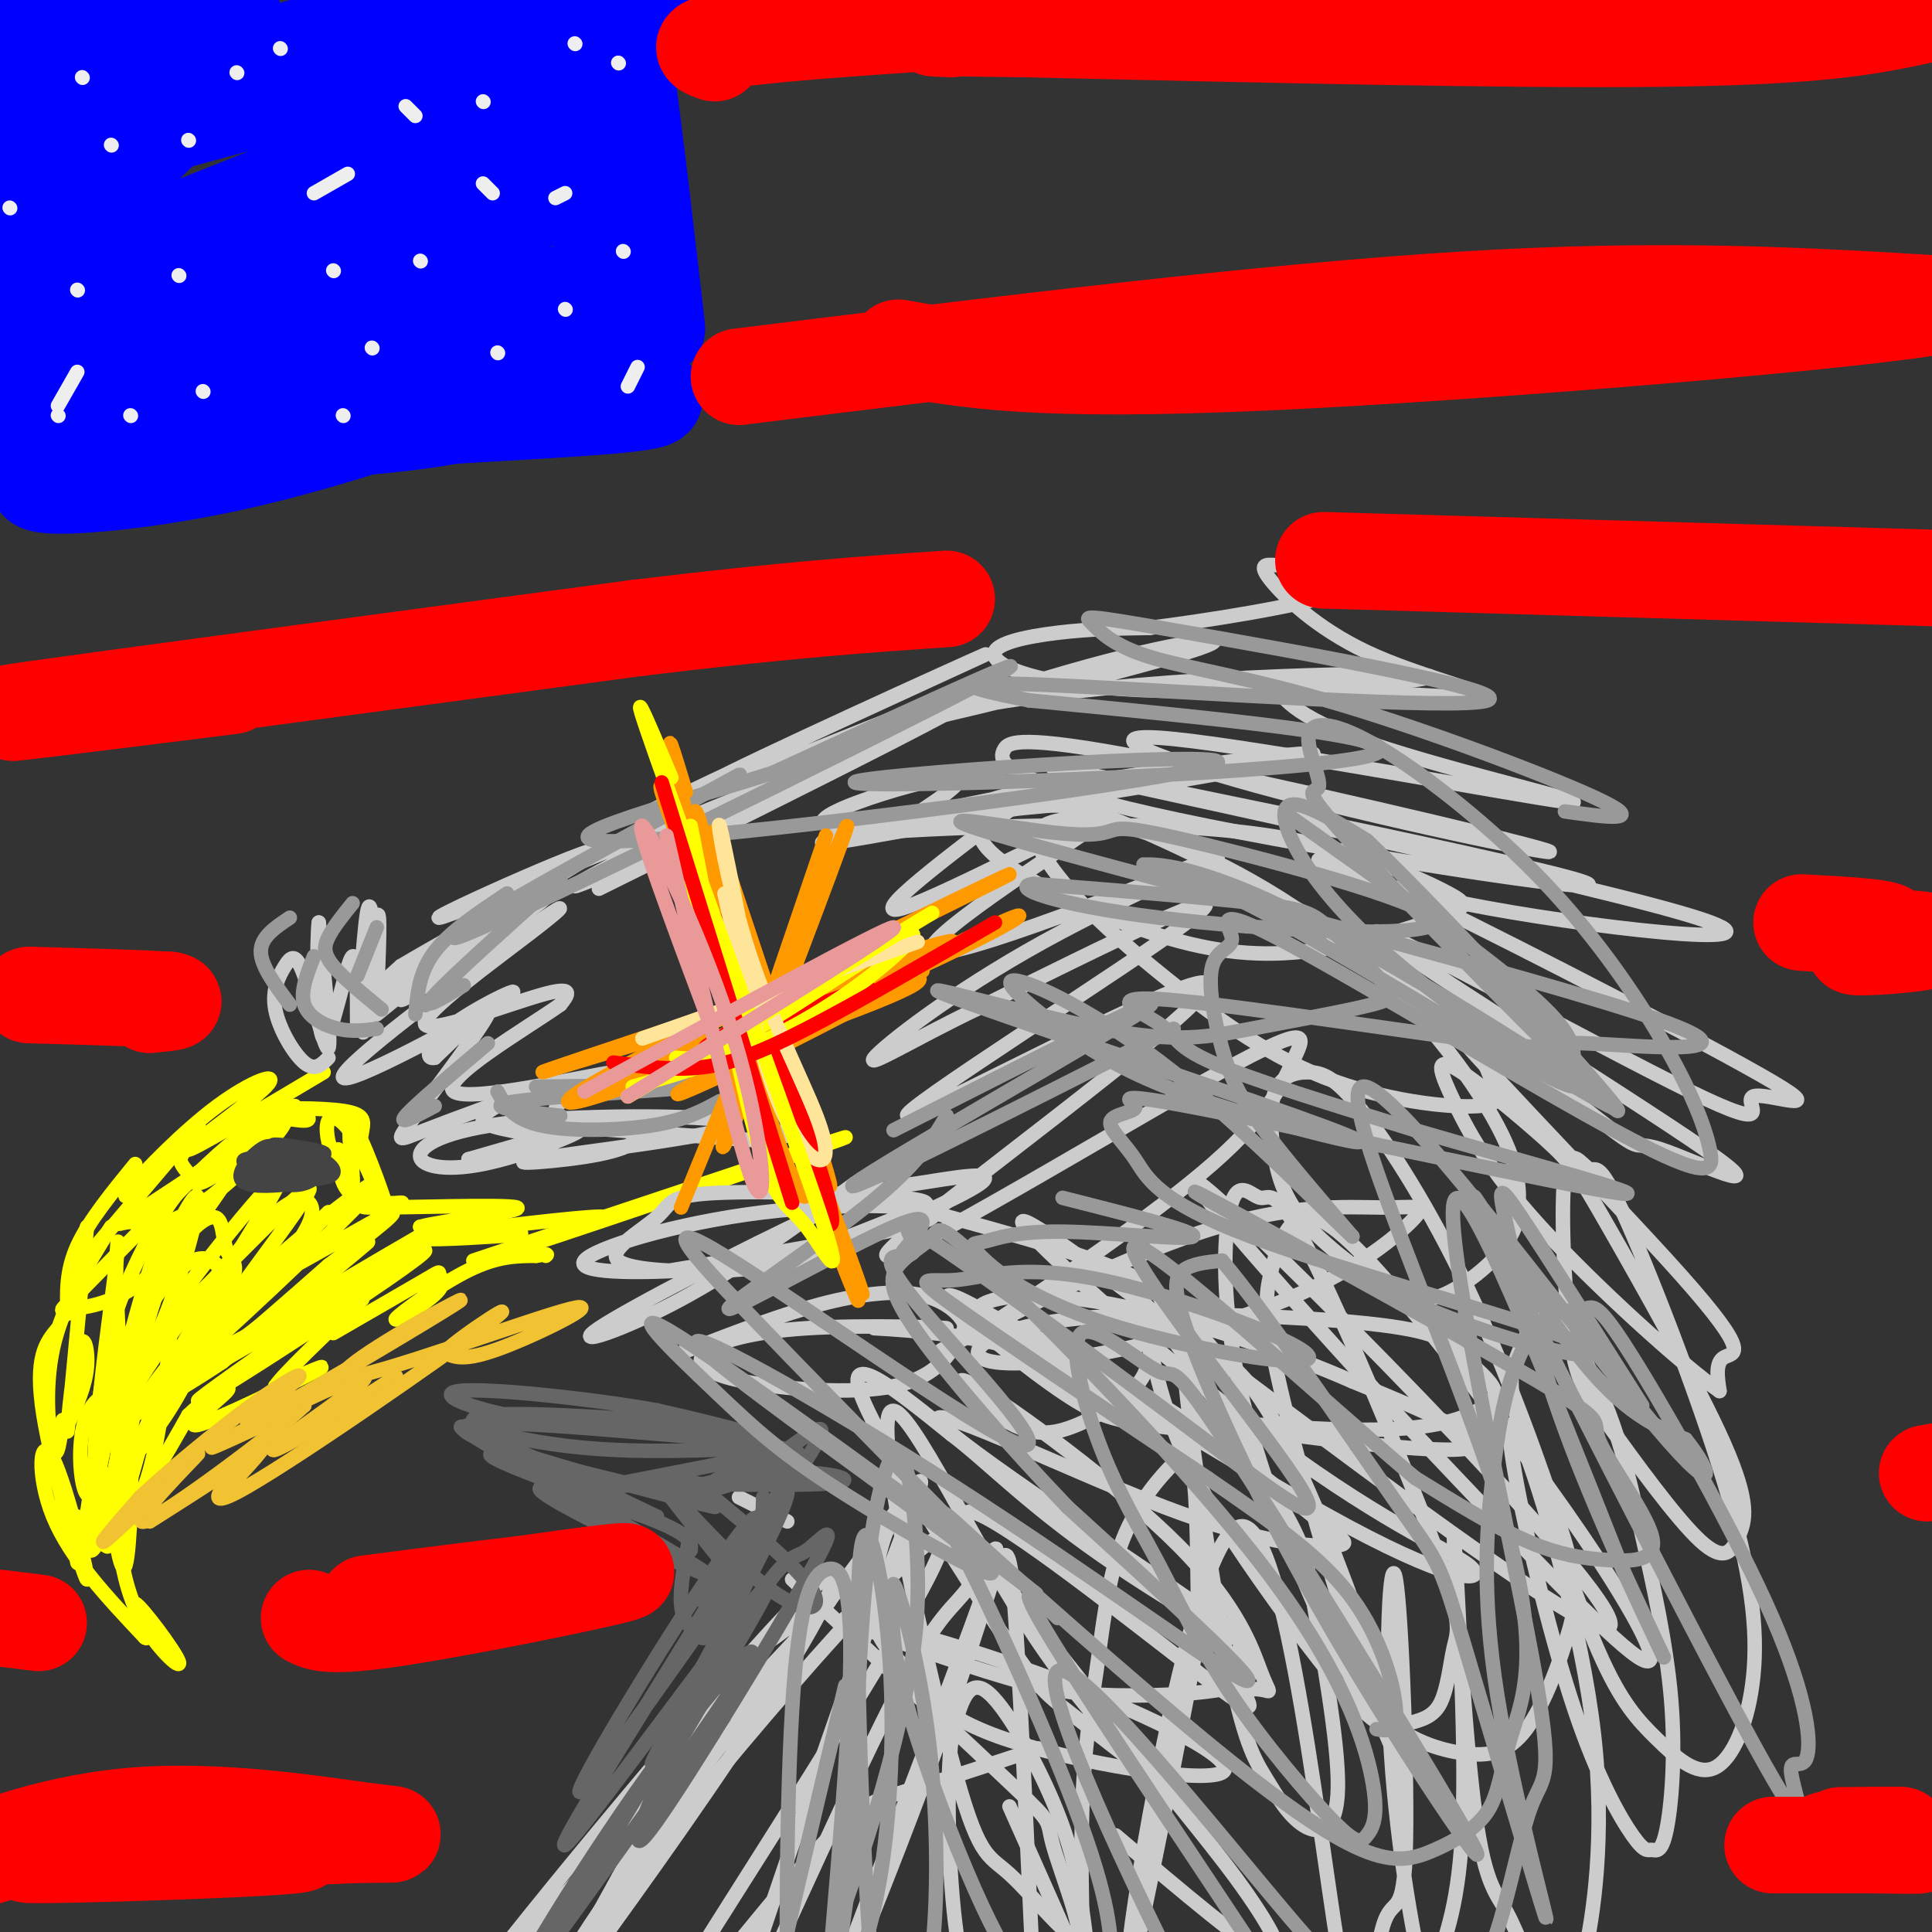 <svg viewBox='0 0 400 400' version='1.1' xmlns='http://www.w3.org/2000/svg' xmlns:xlink='http://www.w3.org/1999/xlink'><rect x="0" y="0" width="400" height="400" fill="#333333" stroke="none"/><g fill='none' stroke='#ffff00' stroke-width='3' stroke-linecap='round' stroke-linejoin='round'><path d='M67,222c-13.801,8.219 -27.601,16.437 -28,16c-0.399,-0.437 12.604,-9.530 16,-13c3.396,-3.470 -2.817,-1.319 -10,4c-7.183,5.319 -15.338,13.805 -18,17c-2.662,3.195 0.169,1.097 3,-1'/><path d='M30,245c3.889,-3.978 12.111,-13.422 11,-12c-1.111,1.422 -11.556,13.711 -22,26'/><path d='M28,241c-4.833,5.917 -9.667,11.833 -12,17c-2.333,5.167 -2.167,9.583 -2,14'/><path d='M23,254c-5.022,8.089 -10.044,16.178 -12,25c-1.956,8.822 -0.844,18.378 0,21c0.844,2.622 1.422,-1.689 2,-6'/><path d='M12,275c-2.469,2.944 -4.938,5.888 -3,18c1.938,12.112 8.282,33.391 9,34c0.718,0.609 -4.191,-19.451 -7,-25c-2.809,-5.549 -3.517,3.415 0,12c3.517,8.585 11.258,16.793 19,25'/><path d='M30,339c1.829,1.475 -3.097,-7.337 -2,-7c1.097,0.337 8.219,9.821 9,12c0.781,2.179 -4.777,-2.949 -8,-9c-3.223,-6.051 -4.112,-13.026 -5,-20'/><path d='M24,315c-1.156,-4.928 -1.544,-7.249 -1,-3c0.544,4.249 2.022,15.067 3,12c0.978,-3.067 1.456,-20.018 1,-23c-0.456,-2.982 -1.844,8.005 0,9c1.844,0.995 6.922,-8.003 12,-17'/><path d='M39,293c4.440,-4.372 9.541,-6.801 8,-5c-1.541,1.801 -9.722,7.831 -6,7c3.722,-0.831 19.349,-8.523 24,-11c4.651,-2.477 -1.675,0.262 -8,3'/><path d='M57,287c1.667,-2.500 9.833,-10.250 18,-18'/><path d='M69,276c7.751,-4.475 15.503,-8.950 19,-11c3.497,-2.050 2.741,-1.674 3,-1c0.259,0.674 1.533,1.644 -1,4c-2.533,2.356 -8.874,6.096 -8,5c0.874,-1.096 8.964,-7.027 15,-10c6.036,-2.973 10.018,-2.986 14,-3'/><path d='M111,260c2.667,-0.500 2.333,-0.250 2,0'/><path d='M98,261c0.000,0.000 63.000,-21.000 63,-21'/><path d='M161,240c14.536,-4.798 19.375,-6.292 7,-2c-12.375,4.292 -41.964,14.369 -53,18c-11.036,3.631 -3.518,0.815 4,-2'/><path d='M119,254c3.479,-1.002 10.175,-2.506 3,-2c-7.175,0.506 -28.222,3.022 -33,4c-4.778,0.978 6.714,0.417 13,0c6.286,-0.417 7.368,-0.691 4,-1c-3.368,-0.309 -11.184,-0.655 -19,-1'/><path d='M87,254c3.544,-1.081 21.903,-3.284 20,-4c-1.903,-0.716 -24.067,0.056 -30,0c-5.933,-0.056 4.364,-0.938 6,-1c1.636,-0.062 -5.390,0.697 -9,-1c-3.610,-1.697 -3.805,-5.848 -4,-10'/><path d='M70,238c0.195,1.085 2.681,8.796 3,7c0.319,-1.796 -1.530,-13.099 0,-12c1.530,1.099 6.437,14.600 7,17c0.563,2.400 -3.219,-6.300 -7,-15'/><path d='M73,235c-2.219,-3.387 -4.267,-4.354 -5,-3c-0.733,1.354 -0.151,5.029 1,7c1.151,1.971 2.873,2.236 4,1c1.127,-1.236 1.661,-3.975 2,-6c0.339,-2.025 0.483,-3.337 -4,-4c-4.483,-0.663 -13.591,-0.679 -15,0c-1.409,0.679 4.883,2.051 7,2c2.117,-0.051 0.058,-1.526 -2,-3'/><path d='M61,229c-4.995,1.052 -16.484,5.182 -21,8c-4.516,2.818 -2.060,4.325 -1,6c1.060,1.675 0.722,3.520 6,0c5.278,-3.520 16.171,-12.403 13,-11c-3.171,1.403 -20.405,13.092 -28,18c-7.595,4.908 -5.552,3.035 -3,3c2.552,-0.035 5.612,1.770 12,-2c6.388,-3.770 16.104,-13.114 19,-17c2.896,-3.886 -1.028,-2.316 -4,-1c-2.972,1.316 -4.992,2.376 -11,8c-6.008,5.624 -16.004,15.812 -26,26'/><path d='M17,267c-5.155,4.993 -5.041,4.475 -2,4c3.041,-0.475 9.009,-0.905 16,-7c6.991,-6.095 15.005,-17.853 18,-23c2.995,-5.147 0.969,-3.682 -2,-2c-2.969,1.682 -6.883,3.580 -11,9c-4.117,5.420 -8.436,14.363 -11,21c-2.564,6.637 -3.373,10.967 -3,13c0.373,2.033 1.928,1.768 4,1c2.072,-0.768 4.661,-2.038 8,-10c3.339,-7.962 7.428,-22.617 7,-25c-0.428,-2.383 -5.372,7.506 -9,17c-3.628,9.494 -5.938,18.595 -7,28c-1.062,9.405 -0.875,19.116 0,22c0.875,2.884 2.437,-1.058 4,-5'/><path d='M29,310c1.522,-3.203 3.329,-8.709 5,-22c1.671,-13.291 3.208,-34.365 1,-34c-2.208,0.365 -8.162,22.170 -12,39c-3.838,16.830 -5.561,28.686 -4,28c1.561,-0.686 6.406,-13.914 8,-25c1.594,-11.086 -0.062,-20.028 -2,-20c-1.938,0.028 -4.159,9.028 -5,19c-0.841,9.972 -0.303,20.915 1,24c1.303,3.085 3.372,-1.690 4,-12c0.628,-10.310 -0.186,-26.155 -1,-42'/><path d='M24,265c0.111,-9.072 0.889,-10.751 0,-3c-0.889,7.751 -3.444,24.931 -4,36c-0.556,11.069 0.889,16.028 3,9c2.111,-7.028 4.889,-26.042 9,-38c4.111,-11.958 9.556,-16.862 12,-17c2.444,-0.138 1.887,4.488 3,7c1.113,2.512 3.896,2.910 -2,11c-5.896,8.090 -20.472,23.870 -13,20c7.472,-3.870 36.992,-27.392 43,-32c6.008,-4.608 -11.496,9.696 -29,24'/><path d='M46,282c-12.100,8.105 -27.849,16.366 -14,8c13.849,-8.366 57.297,-33.361 56,-31c-1.297,2.361 -47.337,32.076 -47,31c0.337,-1.076 47.052,-32.944 50,-36c2.948,-3.056 -37.872,22.698 -49,27c-11.128,4.302 7.436,-12.849 26,-30'/><path d='M68,251c-5.405,6.206 -31.919,36.722 -33,34c-1.081,-2.722 23.271,-38.682 23,-41c-0.271,-2.318 -25.165,29.008 -24,30c1.165,0.992 28.391,-28.348 30,-28c1.609,0.348 -22.397,30.385 -26,38c-3.603,7.615 13.199,-7.193 30,-22'/><path d='M68,262c9.285,-6.947 17.496,-13.313 11,-10c-6.496,3.313 -27.701,16.306 -26,13c1.701,-3.306 26.308,-22.910 25,-20c-1.308,2.910 -28.531,28.334 -35,34c-6.469,5.666 7.816,-8.427 15,-17c7.184,-8.573 7.266,-11.628 6,-13c-1.266,-1.372 -3.879,-1.062 -10,5c-6.121,6.062 -15.749,17.875 -22,27c-6.251,9.125 -9.126,15.563 -12,22'/><path d='M20,303c-2.173,4.224 -1.604,3.785 -1,4c0.604,0.215 1.244,1.083 4,-1c2.756,-2.083 7.630,-7.117 12,-14c4.370,-6.883 8.238,-15.613 10,-21c1.762,-5.387 1.420,-7.429 0,-9c-1.420,-1.571 -3.918,-2.672 -8,1c-4.082,3.672 -9.749,12.116 -13,21c-3.251,8.884 -4.087,18.209 -3,21c1.087,2.791 4.095,-0.953 6,-9c1.905,-8.047 2.705,-20.397 1,-14c-1.705,6.397 -5.916,31.542 -6,37c-0.084,5.458 3.958,-8.771 8,-23'/><path d='M30,296c2.251,-5.278 3.878,-6.975 1,-8c-2.878,-1.025 -10.260,-1.380 -13,5c-2.740,6.380 -0.838,19.494 1,16c1.838,-3.494 3.610,-23.594 3,-22c-0.610,1.594 -3.603,24.884 -5,33c-1.397,8.116 -1.199,1.058 -1,-6'/><path d='M14,295c1.833,-4.006 3.667,-8.012 4,-12c0.333,-3.988 -0.833,-7.958 -2,-3c-1.167,4.958 -2.333,18.845 -2,16c0.333,-2.845 2.167,-22.423 4,-42'/></g>
<g fill='none' stroke='#f1c232' stroke-width='3' stroke-linecap='round' stroke-linejoin='round'><path d='M82,285c-6.825,4.440 -13.649,8.880 -19,12c-5.351,3.120 -9.228,4.919 -4,1c5.228,-3.919 19.561,-13.555 16,-13c-3.561,0.555 -25.018,11.301 -30,14c-4.982,2.699 6.509,-2.651 18,-8'/><path d='M63,291c-5.662,5.343 -28.817,22.700 -33,24c-4.183,1.300 10.604,-13.458 11,-14c0.396,-0.542 -13.601,13.131 -18,17c-4.399,3.869 0.801,-2.065 6,-8'/><path d='M29,310c5.297,-5.013 15.538,-13.545 23,-19c7.462,-5.455 12.144,-7.833 9,-5c-3.144,2.833 -14.116,10.878 -8,8c6.116,-2.878 29.319,-16.679 38,-22c8.681,-5.321 2.841,-2.160 -3,1'/><path d='M88,273c-6.774,3.845 -22.207,12.959 -15,12c7.207,-0.959 37.056,-11.989 45,-14c7.944,-2.011 -6.016,4.997 -14,8c-7.984,3.003 -9.992,2.002 -12,1'/><path d='M92,280c3.458,-3.521 18.104,-12.825 9,-6c-9.104,6.825 -41.959,29.779 -52,35c-10.041,5.221 2.731,-7.291 5,-9c2.269,-1.709 -5.966,7.386 -8,9c-2.034,1.614 2.133,-4.253 3,-6c0.867,-1.747 -1.567,0.627 -4,3'/><path d='M45,306c-3.000,2.000 -8.500,5.500 -14,9'/></g>
<g fill='none' stroke='#444444' stroke-width='3' stroke-linecap='round' stroke-linejoin='round'><path d='M65,240c-5.054,-1.488 -10.107,-2.976 -8,-3c2.107,-0.024 11.375,1.417 10,2c-1.375,0.583 -13.393,0.310 -16,1c-2.607,0.690 4.196,2.345 11,4'/><path d='M62,244c-0.927,0.654 -8.746,0.290 -10,-1c-1.254,-1.290 4.057,-3.506 8,-4c3.943,-0.494 6.519,0.734 8,2c1.481,1.266 1.866,2.568 -2,3c-3.866,0.432 -11.985,-0.008 -12,-1c-0.015,-0.992 8.073,-2.536 11,-2c2.927,0.536 0.693,3.153 -2,4c-2.693,0.847 -5.847,-0.077 -9,-1'/><path d='M54,244c1.986,-0.330 11.450,-0.656 11,0c-0.450,0.656 -10.813,2.292 -14,1c-3.187,-1.292 0.804,-5.512 3,-7c2.196,-1.488 2.598,-0.244 3,1'/></g>
<g fill='none' stroke='#cccccc' stroke-width='3' stroke-linecap='round' stroke-linejoin='round'><path d='M68,219c-1.394,1.422 -2.788,2.844 -5,1c-2.212,-1.844 -5.242,-6.956 -6,-11c-0.758,-4.044 0.756,-7.022 2,-9c1.244,-1.978 2.220,-2.956 4,2c1.780,4.956 4.366,15.844 5,15c0.634,-0.844 -0.683,-13.422 -2,-26'/><path d='M66,191c-0.438,2.781 -0.532,22.734 1,24c1.532,1.266 4.689,-16.156 6,-17c1.311,-0.844 0.776,14.888 1,14c0.224,-0.888 1.207,-18.397 2,-23c0.793,-4.603 1.397,3.698 2,12'/><path d='M78,201c-0.548,6.143 -2.917,15.500 -3,12c-0.083,-3.500 2.119,-19.857 3,-23c0.881,-3.143 0.440,6.929 0,17'/><path d='M78,210c20.458,-16.561 40.915,-33.123 37,-30c-3.915,3.123 -32.204,25.930 -32,27c0.204,1.070 28.901,-19.596 31,-22c2.099,-2.404 -22.400,13.456 -32,19c-9.600,5.544 -4.300,0.772 1,-4'/><path d='M83,200c12.728,-7.569 44.049,-24.492 40,-24c-4.049,0.492 -43.467,18.400 -29,13c14.467,-5.400 82.818,-34.108 90,-36c7.182,-1.892 -46.805,23.031 -61,29c-14.195,5.969 11.403,-7.015 37,-20'/><path d='M160,162c9.167,-4.500 13.583,-5.750 18,-7'/><path d='M124,184c45.478,-22.539 90.957,-45.078 82,-43c-8.957,2.078 -72.349,28.774 -73,28c-0.651,-0.774 61.440,-29.016 70,-33c8.560,-3.984 -36.411,16.290 -52,24c-15.589,7.710 -1.794,2.855 12,-2'/><path d='M163,158c13.500,-4.367 41.248,-14.285 62,-20c20.752,-5.715 34.506,-7.227 21,-3c-13.506,4.227 -54.273,14.193 -64,16c-9.727,1.807 11.586,-4.545 42,-8c30.414,-3.455 69.929,-4.011 72,-3c2.071,1.011 -33.300,3.591 -56,3c-22.700,-0.591 -32.727,-4.351 -34,-7c-1.273,-2.649 6.208,-4.185 13,-5c6.792,-0.815 12.896,-0.907 19,-1'/><path d='M238,130c11.677,-1.451 31.370,-4.580 38,-7c6.630,-2.420 0.196,-4.131 -4,-5c-4.196,-0.869 -6.155,-0.896 -8,-1c-1.845,-0.104 -3.577,-0.286 -1,3c2.577,3.286 9.463,10.038 20,15c10.537,4.962 24.725,8.132 23,9c-1.725,0.868 -19.362,-0.566 -37,-2'/><path d='M269,142c-7.065,-0.778 -6.226,-1.724 -5,0c1.226,1.724 2.840,6.118 20,12c17.160,5.882 49.866,13.251 40,12c-9.866,-1.251 -62.305,-11.121 -81,-13c-18.695,-1.879 -3.648,4.234 22,11c25.648,6.766 61.895,14.185 55,12c-6.895,-2.185 -56.933,-13.973 -83,-19c-26.067,-5.027 -28.162,-3.293 -29,-2c-0.838,1.293 -0.419,2.147 0,3'/><path d='M208,158c2.543,2.239 8.902,6.335 42,13c33.098,6.665 92.937,15.897 76,11c-16.937,-4.897 -110.649,-23.923 -108,-23c2.649,0.923 101.658,21.794 130,30c28.342,8.206 -13.985,3.748 -40,-1c-26.015,-4.748 -35.719,-9.785 -35,-10c0.719,-0.215 11.859,4.393 23,9'/><path d='M296,187c20.036,9.771 58.626,29.699 71,37c12.374,7.301 -1.470,1.977 -4,3c-2.530,1.023 6.252,8.394 -13,-1c-19.252,-9.394 -66.539,-35.552 -65,-33c1.539,2.552 51.905,33.813 68,45c16.095,11.187 -2.080,2.299 -9,0c-6.920,-2.299 -2.583,1.992 -14,-7c-11.417,-8.992 -38.586,-31.266 -35,-25c3.586,6.266 37.927,41.072 53,58c15.073,16.928 10.878,15.980 9,17c-1.878,1.020 -1.439,4.010 -1,7'/><path d='M356,288c-7.517,-5.211 -25.811,-21.738 -37,-34c-11.189,-12.262 -15.273,-20.259 -18,-26c-2.727,-5.741 -4.098,-9.228 0,-7c4.098,2.228 13.663,10.170 19,15c5.337,4.830 6.445,6.549 13,18c6.555,11.451 18.556,32.636 24,45c5.444,12.364 4.330,15.907 3,19c-1.330,3.093 -2.875,5.734 -8,1c-5.125,-4.734 -13.829,-16.844 -19,-24c-5.171,-7.156 -6.810,-9.356 -8,-19c-1.190,-9.644 -1.931,-26.730 -1,-33c0.931,-6.270 3.536,-1.722 5,-1c1.464,0.722 1.789,-2.382 7,9c5.211,11.382 15.308,37.248 21,56c5.692,18.752 6.978,30.389 6,40c-0.978,9.611 -4.221,17.195 -8,19c-3.779,1.805 -8.094,-2.168 -12,-6c-3.906,-3.832 -7.402,-7.523 -12,-18c-4.598,-10.477 -10.299,-27.738 -16,-45'/><path d='M315,297c-2.921,-10.074 -2.224,-12.760 -1,-16c1.224,-3.240 2.974,-7.034 5,-8c2.026,-0.966 4.328,0.895 7,5c2.672,4.105 5.715,10.454 8,17c2.285,6.546 3.811,13.288 6,23c2.189,9.712 5.040,22.393 6,34c0.960,11.607 0.029,22.141 -1,27c-1.029,4.859 -2.156,4.045 -3,4c-0.844,-0.045 -1.405,0.680 -4,-3c-2.595,-3.680 -7.223,-11.765 -12,-26c-4.777,-14.235 -9.705,-34.619 -12,-47c-2.295,-12.381 -1.959,-16.758 2,-6c3.959,10.758 11.541,36.650 14,58c2.459,21.350 -0.207,38.157 -2,46c-1.793,7.843 -2.715,6.724 -4,7c-1.285,0.276 -2.932,1.949 -5,-1c-2.068,-2.949 -4.557,-10.519 -7,-15c-2.443,-4.481 -4.840,-5.871 -7,-24c-2.160,-18.129 -4.081,-52.996 -4,-54c0.081,-1.004 2.166,31.856 2,52c-0.166,20.144 -2.583,27.572 -5,35'/><path d='M298,405c-1.025,8.859 -1.088,13.505 -3,6c-1.912,-7.505 -5.673,-27.163 -7,-48c-1.327,-20.837 -0.219,-42.854 1,-36c1.219,6.854 2.549,42.579 2,57c-0.549,14.421 -2.976,7.538 -5,16c-2.024,8.462 -3.646,32.268 -8,9c-4.354,-23.268 -11.442,-93.611 -21,-93c-9.558,0.611 -21.588,72.174 -23,85c-1.412,12.826 7.794,-33.087 17,-79'/><path d='M251,322c-0.203,3.334 -9.211,51.169 -15,78c-5.789,26.831 -8.359,32.658 -10,24c-1.641,-8.658 -2.352,-31.802 -2,-47c0.352,-15.198 1.768,-22.451 3,-31c1.232,-8.549 2.279,-18.395 5,-26c2.721,-7.605 7.117,-12.971 10,-16c2.883,-3.029 4.252,-3.723 5,1c0.748,4.723 0.874,14.861 1,25'/><path d='M164,327c18.786,17.492 37.572,34.984 46,43c8.428,8.016 6.497,6.557 8,12c1.503,5.443 6.441,17.787 5,19c-1.441,1.213 -9.259,-8.707 -14,-13c-4.741,-4.293 -6.403,-2.960 -12,-24c-5.597,-21.040 -15.128,-64.454 -13,-71c2.128,-6.546 15.914,23.775 29,44c13.086,20.225 25.473,30.353 26,31c0.527,0.647 -10.807,-8.187 -17,-13c-6.193,-4.813 -7.244,-5.603 -16,-19c-8.756,-13.397 -25.216,-39.399 -28,-48c-2.784,-8.601 8.108,0.200 19,9'/><path d='M197,297c7.109,5.320 15.382,14.120 31,25c15.618,10.880 38.579,23.839 28,16c-10.579,-7.839 -54.700,-36.477 -61,-43c-6.300,-6.523 25.220,9.070 46,17c20.780,7.930 30.820,8.197 35,8c4.180,-0.197 2.499,-0.859 -4,-6c-6.499,-5.141 -17.815,-14.760 -33,-24c-15.185,-9.240 -34.237,-18.100 -36,-18c-1.763,0.100 13.765,9.161 21,14c7.235,4.839 6.179,5.457 22,8c15.821,2.543 48.520,7.012 57,6c8.480,-1.012 -7.260,-7.506 -23,-14'/><path d='M280,286c-12.943,-5.710 -33.800,-12.983 -50,-16c-16.200,-3.017 -27.744,-1.776 -28,2c-0.256,3.776 10.774,10.088 18,14c7.226,3.912 10.646,5.423 22,7c11.354,1.577 30.640,3.220 43,3c12.360,-0.220 17.794,-2.301 21,-4c3.206,-1.699 4.183,-3.015 3,-5c-1.183,-1.985 -4.525,-4.639 -7,-7c-2.475,-2.361 -4.084,-4.429 -19,-6c-14.916,-1.571 -43.138,-2.647 -60,-1c-16.862,1.647 -22.365,6.016 -20,8c2.365,1.984 12.596,1.584 26,-1c13.404,-2.584 29.979,-7.354 42,-13c12.021,-5.646 19.486,-12.170 22,-15c2.514,-2.830 0.076,-1.965 -7,-2c-7.076,-0.035 -18.790,-0.971 -37,5c-18.210,5.971 -42.917,18.849 -51,23c-8.083,4.151 0.459,-0.424 9,-5'/><path d='M207,273c10.403,-6.834 31.910,-21.418 44,-32c12.090,-10.582 14.765,-17.161 17,-22c2.235,-4.839 4.032,-7.938 -19,5c-23.032,12.938 -70.893,41.911 -65,35c5.893,-6.911 65.538,-49.708 66,-55c0.462,-5.292 -58.260,26.921 -62,27c-3.740,0.079 47.503,-31.978 59,-41c11.497,-9.022 -16.751,4.989 -45,19'/><path d='M202,209c-12.984,6.262 -22.945,12.416 -21,10c1.945,-2.416 15.797,-13.402 35,-24c19.203,-10.598 43.759,-20.810 34,-17c-9.759,3.810 -53.832,21.640 -57,19c-3.168,-2.640 34.570,-25.749 36,-28c1.430,-2.251 -33.449,16.357 -42,19c-8.551,2.643 9.224,-10.678 27,-24'/><path d='M214,164c-3.355,-1.293 -25.244,7.473 -27,7c-1.756,-0.473 16.619,-10.187 10,-10c-6.619,0.187 -38.232,10.274 -22,10c16.232,-0.274 80.310,-10.908 94,-14c13.690,-3.092 -23.006,1.360 -50,6c-26.994,4.640 -44.284,9.469 -48,11c-3.716,1.531 6.142,-0.234 16,-2'/><path d='M187,172c12.017,-0.706 34.060,-1.472 51,-1c16.940,0.472 28.776,2.183 39,5c10.224,2.817 18.835,6.739 23,9c4.165,2.261 3.883,2.862 -2,5c-5.883,2.138 -17.369,5.814 -28,7c-10.631,1.186 -20.408,-0.117 -32,-4c-11.592,-3.883 -24.999,-10.345 -31,-15c-6.001,-4.655 -4.596,-7.503 -2,-9c2.596,-1.497 6.384,-1.642 10,-2c3.616,-0.358 7.059,-0.931 19,4c11.941,4.931 32.378,15.364 46,24c13.622,8.636 20.427,15.475 24,20c3.573,4.525 3.914,6.735 5,9c1.086,2.265 2.916,4.586 -3,5c-5.916,0.414 -19.578,-1.078 -32,-6c-12.422,-4.922 -23.604,-13.274 -32,-20c-8.396,-6.726 -14.007,-11.825 -18,-16c-3.993,-4.175 -6.368,-7.425 -8,-10c-1.632,-2.575 -2.520,-4.474 0,-6c2.520,-1.526 8.449,-2.677 20,1c11.551,3.677 28.725,12.182 43,24c14.275,11.818 25.650,26.948 31,37c5.350,10.052 4.675,15.026 4,20'/><path d='M314,253c-1.784,6.100 -8.245,11.349 -13,14c-4.755,2.651 -7.804,2.705 -13,0c-5.196,-2.705 -12.538,-8.170 -17,-13c-4.462,-4.830 -6.042,-9.025 -7,-14c-0.958,-4.975 -1.294,-10.729 0,-14c1.294,-3.271 4.216,-4.060 7,-4c2.784,0.060 5.429,0.968 11,8c5.571,7.032 14.067,20.189 22,37c7.933,16.811 15.303,37.277 19,49c3.697,11.723 3.721,14.705 2,21c-1.721,6.295 -5.187,15.903 -9,21c-3.813,5.097 -7.972,5.681 -13,5c-5.028,-0.681 -10.925,-2.629 -16,-7c-5.075,-4.371 -9.326,-11.166 -15,-24c-5.674,-12.834 -12.769,-31.707 -16,-48c-3.231,-16.293 -2.599,-30.004 -1,-35c1.599,-4.996 4.164,-1.276 6,-1c1.836,0.276 2.943,-2.891 10,11c7.057,13.891 20.062,44.842 26,61c5.938,16.158 4.807,17.524 4,21c-0.807,3.476 -1.292,9.063 -3,12c-1.708,2.937 -4.640,3.223 -7,4c-2.360,0.777 -4.148,2.043 -10,-4c-5.852,-6.043 -15.768,-19.396 -23,-30c-7.232,-10.604 -11.781,-18.458 -15,-27c-3.219,-8.542 -5.110,-17.771 -7,-27'/><path d='M236,269c4.590,3.774 19.567,26.709 27,39c7.433,12.291 7.324,13.937 9,24c1.676,10.063 5.137,28.542 5,38c-0.137,9.458 -3.873,9.895 -7,8c-3.127,-1.895 -5.645,-6.124 -8,-10c-2.355,-3.876 -4.547,-7.400 -8,-25c-3.453,-17.600 -8.169,-49.275 -9,-62c-0.831,-12.725 2.221,-6.501 5,-3c2.779,3.501 5.283,4.279 9,9c3.717,4.721 8.647,13.384 15,29c6.353,15.616 14.129,38.186 16,46c1.871,7.814 -2.161,0.871 -8,-16c-5.839,-16.871 -13.483,-43.672 -17,-59c-3.517,-15.328 -2.907,-19.185 -2,-23c0.907,-3.815 2.111,-7.590 4,-10c1.889,-2.410 4.462,-3.455 10,1c5.538,4.455 14.041,14.411 24,27c9.959,12.589 21.374,27.813 30,41c8.626,13.187 14.465,24.339 8,20c-6.465,-4.339 -25.232,-24.170 -44,-44'/><path d='M295,299c-23.437,-25.194 -60.028,-66.178 -43,-51c17.028,15.178 87.676,86.520 81,89c-6.676,2.480 -90.675,-63.902 -114,-80c-23.325,-16.098 14.024,18.086 40,38c25.976,19.914 40.581,25.556 45,29c4.419,3.444 -1.346,4.691 -25,-8c-23.654,-12.691 -65.196,-39.319 -78,-46c-12.804,-6.681 3.130,6.586 13,14c9.870,7.414 13.677,8.975 18,10c4.323,1.025 9.161,1.512 14,2'/><path d='M246,296c-2.734,-3.007 -16.568,-11.524 -32,-16c-15.432,-4.476 -32.461,-4.911 -33,-5c-0.539,-0.089 15.413,0.166 15,0c-0.413,-0.166 -17.190,-0.754 -29,0c-11.810,0.754 -18.652,2.851 -21,5c-2.348,2.149 -0.204,4.350 8,6c8.204,1.650 22.466,2.748 31,1c8.534,-1.748 11.339,-6.341 13,-9c1.661,-2.659 2.177,-3.383 1,-5c-1.177,-1.617 -4.048,-4.128 -9,-5c-4.952,-0.872 -11.986,-0.106 -20,2c-8.014,2.106 -17.007,5.553 -26,9'/><path d='M144,279c-4.333,1.500 -2.167,0.750 0,0'/><path d='M139,263c25.538,-4.254 51.077,-8.508 54,-11c2.923,-2.492 -16.768,-3.223 -35,-1c-18.232,2.223 -35.003,7.399 -37,10c-1.997,2.601 10.780,2.628 21,2c10.220,-0.628 17.883,-1.909 25,-4c7.117,-2.091 13.690,-4.992 19,-7c5.310,-2.008 9.358,-3.124 1,-4c-8.358,-0.876 -29.124,-1.511 -39,-1c-9.876,0.511 -8.864,2.168 -12,5c-3.136,2.832 -10.421,6.839 -8,9c2.421,2.161 14.549,2.474 23,2c8.451,-0.474 13.226,-1.737 18,-3'/><path d='M169,260c11.119,-3.849 29.918,-11.972 34,-15c4.082,-3.028 -6.553,-0.960 -13,0c-6.447,0.960 -8.708,0.814 -22,7c-13.292,6.186 -37.617,18.704 -44,23c-6.383,4.296 5.176,0.370 17,-6c11.824,-6.370 23.912,-15.185 36,-24'/><path d='M135,233c-1.645,2.231 -3.290,4.462 -11,6c-7.710,1.538 -21.484,2.382 -13,1c8.484,-1.382 39.225,-4.989 41,-7c1.775,-2.011 -25.417,-2.426 -42,-1c-16.583,1.426 -22.558,4.691 -23,7c-0.442,2.309 4.650,3.660 13,2c8.350,-1.660 19.957,-6.331 20,-7c0.043,-0.669 -11.479,2.666 -23,6'/><path d='M97,240c0.469,0.157 13.143,-2.452 14,-4c0.857,-1.548 -10.103,-2.037 -11,-4c-0.897,-1.963 8.268,-5.402 7,-5c-1.268,0.402 -12.969,4.644 -19,7c-6.031,2.356 -6.393,2.827 -2,-3c4.393,-5.827 13.541,-17.950 15,-21c1.459,-3.050 -4.770,2.975 -11,9'/><path d='M90,219c-2.084,0.489 -1.793,-2.788 4,-7c5.793,-4.212 17.090,-9.360 10,-5c-7.090,4.360 -32.566,18.226 -33,16c-0.434,-2.226 24.174,-20.544 36,-29c11.826,-8.456 10.871,-7.050 3,-1c-7.871,6.050 -22.658,16.744 -22,19c0.658,2.256 16.759,-3.927 24,-6c7.241,-2.073 5.620,-0.037 4,2'/><path d='M116,208c-6.670,4.740 -25.345,15.590 -22,18c3.345,2.410 28.711,-3.619 33,-4c4.289,-0.381 -12.500,4.888 -12,8c0.500,3.112 18.288,4.069 18,4c-0.288,-0.069 -18.654,-1.162 -18,-1c0.654,0.162 20.327,1.581 40,3'/><path d='M155,236c9.067,-0.200 11.733,-2.200 12,-3c0.267,-0.800 -1.867,-0.400 -4,0'/><path d='M193,251c17.826,4.908 35.651,9.815 43,14c7.349,4.185 4.221,7.646 3,11c-1.221,3.354 -0.535,6.599 -3,10c-2.465,3.401 -8.080,6.957 -13,9c-4.920,2.043 -9.145,2.573 -15,-1c-5.855,-3.573 -13.341,-11.248 -6,-7c7.341,4.248 29.507,20.420 42,33c12.493,12.580 15.313,21.570 17,26c1.687,4.430 2.242,4.300 1,4c-1.242,-0.300 -4.281,-0.771 -4,1c0.281,1.771 3.883,5.785 -9,-4c-12.883,-9.785 -42.252,-33.367 -48,-34c-5.748,-0.633 12.126,21.684 30,44'/><path d='M231,357c9.500,12.798 18.250,22.792 25,32c6.750,9.208 11.500,17.631 7,16c-4.500,-1.631 -18.250,-13.315 -32,-25'/><path d='M215,362c-10.572,3.495 -21.144,6.989 -28,9c-6.856,2.011 -9.997,2.537 -24,19c-14.003,16.463 -38.867,48.861 -28,30c10.867,-18.861 57.464,-88.981 60,-100c2.536,-11.019 -38.988,37.065 -61,65c-22.012,27.935 -24.511,35.723 -18,25c6.511,-10.723 22.034,-39.957 30,-54c7.966,-14.043 8.375,-12.896 13,-16c4.625,-3.104 13.464,-10.458 13,-9c-0.464,1.458 -10.232,11.729 -20,22'/><path d='M152,353c-19.495,21.902 -58.233,65.656 -55,60c3.233,-5.656 48.437,-60.721 66,-79c17.563,-18.279 7.483,0.228 -6,21c-13.483,20.772 -30.370,43.809 -37,53c-6.630,9.191 -3.001,4.535 -3,3c0.001,-1.535 -3.624,0.050 9,-18c12.624,-18.050 41.497,-55.735 55,-74c13.503,-18.265 11.635,-17.110 2,9c-9.635,26.110 -27.039,77.174 -33,96c-5.961,18.826 -0.481,5.413 5,-8'/><path d='M155,416c7.074,-15.198 22.258,-49.192 31,-66c8.742,-16.808 11.043,-16.430 15,-22c3.957,-5.570 9.570,-17.089 0,9c-9.570,26.089 -34.325,89.784 -36,96c-1.675,6.216 19.728,-45.049 31,-77c11.272,-31.951 12.413,-44.589 14,-24c1.587,20.589 3.620,74.406 5,98c1.380,23.594 2.106,16.966 4,10c1.894,-6.966 4.955,-14.270 6,-22c1.045,-7.730 0.074,-15.886 -1,-23c-1.074,-7.114 -2.251,-13.184 -6,-22c-3.749,-8.816 -10.071,-20.376 -14,-23c-3.929,-2.624 -5.464,3.688 -7,10'/><path d='M197,360c-1.169,9.558 -0.593,28.451 1,40c1.593,11.549 4.203,15.752 8,23c3.797,7.248 8.781,17.541 14,24c5.219,6.459 10.674,9.085 15,10c4.326,0.915 7.522,0.119 3,-14c-4.522,-14.119 -16.761,-41.559 -29,-69'/><path d='M191,313c-2.459,-0.640 -4.918,-1.280 -7,3c-2.082,4.280 -3.787,13.479 -3,19c0.787,5.521 4.066,7.362 7,11c2.934,3.638 5.522,9.071 20,14c14.478,4.929 40.847,9.353 45,7c4.153,-2.353 -13.909,-11.484 -34,-19c-20.091,-7.516 -42.209,-13.417 -44,-13c-1.791,0.417 16.747,7.153 29,11c12.253,3.847 18.222,4.805 27,5c8.778,0.195 20.365,-0.373 25,-2c4.635,-1.627 2.317,-4.314 0,-7'/><path d='M153,310c0.000,0.000 10.000,5.000 10,5'/></g>
<g fill='none' stroke='#666666' stroke-width='3' stroke-linecap='round' stroke-linejoin='round'><path d='M143,321c0.131,-1.507 0.262,-3.015 -7,-6c-7.262,-2.985 -21.918,-7.449 -24,-7c-2.082,0.449 8.411,5.811 19,11c10.589,5.189 21.274,10.205 11,4c-10.274,-6.205 -41.507,-23.630 -46,-27c-4.493,-3.370 17.753,7.315 40,18'/><path d='M136,314c-5.397,-1.101 -38.888,-12.853 -34,-13c4.888,-0.147 48.156,11.311 46,11c-2.156,-0.311 -49.734,-12.391 -52,-16c-2.266,-3.609 40.781,1.255 55,2c14.219,0.745 -0.391,-2.627 -15,-6'/><path d='M136,292c-12.159,-2.221 -35.057,-4.773 -41,-4c-5.943,0.773 5.069,4.872 22,7c16.931,2.128 39.783,2.284 34,1c-5.783,-1.284 -40.199,-4.010 -50,-3c-9.801,1.010 5.012,5.755 23,7c17.988,1.245 39.151,-1.011 38,0c-1.151,1.011 -24.614,5.289 -33,7c-8.386,1.711 -1.693,0.856 5,0'/><path d='M134,307c10.118,0.226 32.911,0.791 39,0c6.089,-0.791 -4.528,-2.937 -15,-2c-10.472,0.937 -20.800,4.958 -17,4c3.800,-0.958 21.728,-6.895 24,-8c2.272,-1.105 -11.113,2.621 -16,5c-4.887,2.379 -1.277,3.410 5,0c6.277,-3.410 15.222,-11.260 16,-10c0.778,1.260 -6.611,11.630 -14,22'/><path d='M156,318c-5.304,7.301 -11.562,14.555 -11,13c0.562,-1.555 7.946,-11.919 13,-18c5.054,-6.081 7.778,-7.878 1,6c-6.778,13.878 -23.060,43.431 -24,46c-0.940,2.569 13.461,-21.848 21,-33c7.539,-11.152 8.217,-9.041 11,-11c2.783,-1.959 7.672,-7.989 1,4c-6.672,11.989 -24.906,41.997 -32,52c-7.094,10.003 -3.047,0.002 1,-10'/><path d='M137,367c7.942,-14.256 27.298,-44.897 21,-38c-6.298,6.897 -38.248,51.332 -41,53c-2.752,1.668 23.695,-39.429 34,-57c10.305,-17.571 4.467,-11.615 -6,4c-10.467,15.615 -25.562,40.890 -25,42c0.562,1.110 16.781,-21.945 33,-45'/><path d='M153,326c3.485,-1.774 -4.303,16.291 -16,37c-11.697,20.709 -27.303,44.063 -28,44c-0.697,-0.063 13.514,-23.543 27,-42c13.486,-18.457 26.246,-31.892 16,-16c-10.246,15.892 -43.499,61.112 -55,77c-11.501,15.888 -1.251,2.444 9,-11'/><path d='M158,310c-0.033,2.892 -0.067,5.783 -2,11c-1.933,5.217 -5.766,12.759 -8,16c-2.234,3.241 -2.871,2.180 -4,1c-1.129,-1.180 -2.751,-2.480 -3,-6c-0.249,-3.520 0.876,-9.260 2,-15'/><path d='M144,307c10.512,8.619 21.024,17.238 24,22c2.976,4.762 -1.583,5.667 -10,-1c-8.417,-6.667 -20.690,-20.905 -22,-22c-1.310,-1.095 8.345,10.952 18,23'/></g>
<g fill='none' stroke='#999999' stroke-width='3' stroke-linecap='round' stroke-linejoin='round'><path d='M112,186c-10.928,4.810 -21.856,9.620 -7,1c14.856,-8.620 55.498,-30.671 47,-26c-8.498,4.671 -66.134,36.065 -57,33c9.134,-3.065 85.038,-40.590 107,-52c21.962,-11.410 -10.019,3.295 -42,18'/><path d='M160,160c-21.842,7.003 -55.447,15.509 -28,14c27.447,-1.509 115.944,-13.033 120,-16c4.056,-2.967 -76.331,2.624 -75,4c1.331,1.376 84.380,-1.464 104,-5c19.620,-3.536 -24.190,-7.768 -68,-12'/><path d='M213,145c-14.903,-2.930 -18.159,-4.256 8,-3c26.159,1.256 81.735,5.093 87,3c5.265,-2.093 -39.779,-10.118 -62,-14c-22.221,-3.882 -21.617,-3.623 -20,-2c1.617,1.623 4.248,4.610 12,7c7.752,2.390 20.626,4.182 40,10c19.374,5.818 45.250,15.662 54,20c8.750,4.338 0.375,3.169 -8,2'/><path d='M267,169c20.802,14.735 41.605,29.470 51,38c9.395,8.530 7.384,10.857 8,14c0.616,3.143 3.860,7.104 -9,0c-12.860,-7.104 -41.823,-25.271 -59,-34c-17.177,-8.729 -22.568,-8.018 -21,-8c1.568,0.018 10.094,-0.655 33,11c22.906,11.655 60.191,35.640 64,39c3.809,3.360 -25.859,-13.903 -44,-29c-18.141,-15.097 -24.755,-28.028 -24,-32c0.755,-3.972 8.877,1.014 17,6'/><path d='M283,174c17.419,16.569 52.465,54.992 52,56c-0.465,1.008 -36.441,-35.398 -52,-52c-15.559,-16.602 -10.703,-13.399 -10,-15c0.703,-1.601 -2.749,-8.006 -2,-11c0.749,-2.994 5.700,-2.579 15,3c9.300,5.579 22.950,16.320 34,28c11.050,11.680 19.499,24.300 25,34c5.501,9.700 8.053,16.481 9,21c0.947,4.519 0.289,6.777 -18,-3c-18.289,-9.777 -54.209,-31.587 -70,-40c-15.791,-8.413 -11.452,-3.428 -11,-1c0.452,2.428 -2.982,2.300 -4,6c-1.018,3.700 0.380,11.227 2,17c1.620,5.773 3.463,9.792 8,16c4.537,6.208 11.769,14.604 19,23'/><path d='M280,256c-3.329,-2.854 -21.153,-21.488 -37,-34c-15.847,-12.512 -29.718,-18.903 -33,-19c-3.282,-0.097 4.026,6.101 11,11c6.974,4.899 13.616,8.499 23,12c9.384,3.501 21.511,6.903 30,9c8.489,2.097 13.340,2.889 -6,-4c-19.340,-6.889 -62.872,-21.459 -72,-25c-9.128,-3.541 16.149,3.946 32,7c15.851,3.054 22.275,1.676 31,0c8.725,-1.676 19.749,-3.648 25,-5c5.251,-1.352 4.727,-2.084 2,-5c-2.727,-2.916 -7.657,-8.016 -11,-11c-3.343,-2.984 -5.098,-3.853 -15,-5c-9.902,-1.147 -27.951,-2.574 -46,-4'/><path d='M214,183c-5.370,0.661 4.206,4.313 26,7c21.794,2.687 55.808,4.409 57,1c1.192,-3.409 -30.436,-11.948 -47,-16c-16.564,-4.052 -18.063,-3.615 -20,-3c-1.937,0.615 -4.312,1.408 -15,0c-10.688,-1.408 -29.688,-5.017 -1,3c28.688,8.017 105.065,27.662 129,36c23.935,8.338 -4.573,5.370 -15,5c-10.427,-0.370 -2.775,1.857 -18,0c-15.225,-1.857 -53.328,-7.797 -68,-9c-14.672,-1.203 -5.912,2.330 -2,5c3.912,2.670 2.975,4.477 11,8c8.025,3.523 25.013,8.761 42,14'/><path d='M293,234c20.874,6.119 52.059,14.416 42,13c-10.059,-1.416 -61.364,-12.544 -84,-17c-22.636,-4.456 -16.605,-2.240 -16,-1c0.605,1.240 -4.217,1.502 -5,3c-0.783,1.498 2.472,4.231 5,8c2.528,3.769 4.328,8.575 24,16c19.672,7.425 57.215,17.471 68,22c10.785,4.529 -5.189,3.543 -29,-6c-23.811,-9.543 -55.461,-27.641 -50,-25c5.461,2.641 48.031,26.023 67,37c18.969,10.977 14.337,9.549 16,14c1.663,4.451 9.621,14.781 11,20c1.379,5.219 -3.821,5.328 -9,5c-5.179,-0.328 -10.337,-1.094 -17,-4c-6.663,-2.906 -14.832,-7.953 -23,-13'/><path d='M293,306c-18.805,-15.780 -54.316,-48.731 -58,-48c-3.684,0.731 24.459,35.142 33,48c8.541,12.858 -2.518,4.161 -20,-9c-17.482,-13.161 -41.385,-30.786 -52,-38c-10.615,-7.214 -7.941,-4.019 -7,-2c0.941,2.019 0.148,2.860 -2,3c-2.148,0.140 -5.650,-0.421 3,10c8.650,10.421 29.453,31.824 21,29c-8.453,-2.824 -46.160,-29.876 -61,-39c-14.840,-9.124 -6.811,-0.321 5,12c11.811,12.321 27.406,28.161 43,44'/><path d='M198,316c13.028,11.872 24.097,19.551 10,9c-14.097,-10.551 -53.361,-39.333 -67,-48c-13.639,-8.667 -1.654,2.780 7,11c8.654,8.220 13.976,13.212 28,22c14.024,8.788 36.750,21.371 27,13c-9.750,-8.371 -51.974,-37.697 -58,-44c-6.026,-6.303 24.147,10.419 53,29c28.853,18.581 56.387,39.023 60,40c3.613,0.977 -16.693,-17.512 -37,-36'/><path d='M221,312c-12.392,-12.953 -24.874,-27.334 -31,-36c-6.126,-8.666 -5.898,-11.615 -4,-14c1.898,-2.385 5.466,-4.206 7,-6c1.534,-1.794 1.033,-3.562 14,9c12.967,12.562 39.401,39.452 55,60c15.599,20.548 20.362,34.754 22,43c1.638,8.246 0.150,10.533 -1,12c-1.150,1.467 -1.964,2.116 -7,-3c-5.036,-5.116 -14.296,-15.996 -21,-26c-6.704,-10.004 -10.854,-19.133 -15,-27c-4.146,-7.867 -8.289,-14.471 -12,-24c-3.711,-9.529 -6.991,-21.983 -4,-24c2.991,-2.017 12.254,6.403 16,8c3.746,1.597 1.976,-3.627 16,18c14.024,21.627 43.844,70.107 49,80c5.156,9.893 -14.350,-18.802 -29,-44c-14.650,-25.198 -24.444,-46.899 -29,-59c-4.556,-12.101 -3.873,-14.600 -2,-16c1.873,-1.400 4.937,-1.700 8,-2'/><path d='M253,261c8.860,10.336 27.010,37.176 36,50c8.990,12.824 8.822,11.634 14,29c5.178,17.366 15.704,53.290 17,57c1.296,3.710 -6.638,-24.793 -10,-46c-3.362,-21.207 -2.152,-35.117 -1,-45c1.152,-9.883 2.244,-15.740 4,-21c1.756,-5.260 4.174,-9.925 7,-12c2.826,-2.075 6.059,-1.560 8,-2c1.941,-0.440 2.591,-1.835 10,10c7.409,11.835 21.579,36.900 29,54c7.421,17.100 8.095,26.233 7,29c-1.095,2.767 -3.959,-0.833 -3,4c0.959,4.833 5.742,18.100 -8,-7c-13.742,-25.100 -46.007,-88.565 -55,-107c-8.993,-18.435 5.288,8.162 16,23c10.712,14.838 17.856,17.919 25,21'/><path d='M349,298c5.788,7.141 7.758,14.494 -9,-6c-16.758,-20.494 -52.246,-68.835 -58,-67c-5.754,1.835 18.224,53.845 28,85c9.776,31.155 5.351,41.453 3,49c-2.351,7.547 -2.626,12.342 -5,16c-2.374,3.658 -6.846,6.178 -11,8c-4.154,1.822 -7.991,2.947 -15,0c-7.009,-2.947 -17.188,-9.964 -33,-23c-15.812,-13.036 -37.255,-32.090 -47,-41c-9.745,-8.910 -7.793,-7.674 -1,6c6.793,13.674 18.426,39.788 24,56c5.574,16.212 5.090,22.521 5,27c-0.090,4.479 0.213,7.126 -1,9c-1.213,1.874 -3.944,2.975 -7,2c-3.056,-0.975 -6.438,-4.024 -10,-9c-3.562,-4.976 -7.305,-11.878 -12,-23c-4.695,-11.122 -10.341,-26.463 -13,-37c-2.659,-10.537 -2.329,-16.268 -2,-22'/><path d='M185,328c1.124,1.015 4.932,14.551 7,30c2.068,15.449 2.394,32.811 1,46c-1.394,13.189 -4.510,22.205 -7,24c-2.490,1.795 -4.354,-3.631 -6,-27c-1.646,-23.369 -3.075,-64.680 -2,-78c1.075,-13.320 4.654,1.353 6,18c1.346,16.647 0.457,35.269 -2,49c-2.457,13.731 -6.483,22.570 -10,34c-3.517,11.430 -6.523,25.451 -8,11c-1.477,-14.451 -1.423,-57.372 0,-81c1.423,-23.628 4.217,-27.962 7,-29c2.783,-1.038 5.557,1.221 5,22c-0.557,20.779 -4.445,60.080 -5,70c-0.555,9.920 2.222,-9.540 5,-29'/><path d='M176,388c1.099,-15.544 1.346,-39.902 3,-58c1.654,-18.098 4.714,-29.934 7,-29c2.286,0.934 3.798,14.637 4,25c0.202,10.363 -0.905,17.386 -3,27c-2.095,9.614 -5.180,21.819 -12,41c-6.820,19.181 -17.377,45.337 -18,39c-0.623,-6.337 8.689,-45.169 18,-84'/><path d='M187,259c3.732,-4.548 7.464,-9.095 -2,-5c-9.464,4.095 -32.125,16.833 -34,17c-1.875,0.167 17.036,-12.238 28,-21c10.964,-8.762 13.982,-13.881 17,-19'/><path d='M116,231c-8.644,-0.933 -17.289,-1.867 -9,-3c8.289,-1.133 33.511,-2.467 37,-3c3.489,-0.533 -14.756,-0.267 -33,0'/><path d='M103,226c1.556,2.844 3.111,5.689 9,7c5.889,1.311 16.111,1.089 23,0c6.889,-1.089 10.444,-3.044 14,-5'/><path d='M90,229c-3.917,2.083 -7.833,4.167 -6,2c1.833,-2.167 9.417,-8.583 17,-15'/><path d='M88,208c0.000,0.000 0.100,0.100 0.1,0.1'/><path d='M78,213c-2.556,0.333 -5.111,0.667 -8,0c-2.889,-0.667 -6.111,-2.333 -7,-5c-0.889,-2.667 0.556,-6.333 2,-10'/><path d='M60,208c-3.000,-4.000 -6.000,-8.000 -6,-11c0.000,-3.000 3.000,-5.000 6,-7'/><path d='M79,209c-4.000,-3.289 -8.000,-6.578 -10,-9c-2.000,-2.422 -2.000,-3.978 -1,-6c1.000,-2.022 3.000,-4.511 5,-7'/><path d='M74,202c0.000,0.000 4.000,-10.000 4,-10'/><path d='M86,210c0.417,-4.417 0.833,-8.833 4,-13c3.167,-4.167 9.083,-8.083 15,-12'/><path d='M96,204c-4.667,2.833 -9.333,5.667 -6,2c3.333,-3.667 14.667,-13.833 26,-24'/><path d='M185,234c30.089,-15.267 60.178,-30.533 52,-25c-8.178,5.533 -54.622,31.867 -60,36c-5.378,4.133 30.311,-13.933 66,-32'/><path d='M220,248c14.018,3.555 28.037,7.109 27,8c-1.037,0.891 -17.129,-0.882 -27,-1c-9.871,-0.118 -13.522,1.420 -16,2c-2.478,0.580 -3.785,0.201 -1,3c2.785,2.799 9.660,8.777 26,14c16.340,5.223 42.144,9.692 42,7c-0.144,-2.692 -26.234,-12.546 -43,-16c-16.766,-3.454 -24.206,-0.507 -30,0c-5.794,0.507 -9.941,-1.427 -1,5c8.941,6.427 30.971,21.213 53,36'/><path d='M250,306c14.405,9.905 23.917,16.667 30,25c6.083,8.333 8.738,18.238 9,23c0.262,4.762 -1.869,4.381 -4,4'/><path d='M219,335c-5.021,-4.866 -10.042,-9.733 -1,5c9.042,14.733 32.148,49.064 42,64c9.852,14.936 6.452,10.476 6,15c-0.452,4.524 2.046,18.032 2,23c-0.046,4.968 -2.635,1.394 -5,-1c-2.365,-2.394 -4.505,-3.610 -16,-26c-11.495,-22.390 -32.346,-65.953 -28,-69c4.346,-3.047 33.889,34.423 48,51c14.111,16.577 12.791,12.263 15,11c2.209,-1.263 7.946,0.527 13,2c5.054,1.473 9.423,2.630 13,-5c3.577,-7.630 6.361,-24.045 9,-31c2.639,-6.955 5.134,-4.449 0,-32c-5.134,-27.551 -17.895,-85.157 -16,-93c1.895,-7.843 18.448,34.079 35,76'/><path d='M336,325c7.967,17.185 10.383,22.146 7,15c-3.383,-7.146 -12.567,-26.400 -19,-44c-6.433,-17.600 -10.117,-33.546 -12,-42c-1.883,-8.454 -1.967,-9.415 3,-2c4.967,7.415 14.983,23.208 25,39'/></g>
<g fill='none' stroke='#ff9900' stroke-width='3' stroke-linecap='round' stroke-linejoin='round'><path d='M142,164c-2.412,-8.019 -4.823,-16.038 -2,-4c2.823,12.038 10.881,44.135 17,64c6.119,19.865 10.300,27.500 10,22c-0.300,-5.500 -5.081,-24.135 -13,-45c-7.919,-20.865 -18.977,-43.962 -17,-37c1.977,6.962 16.988,43.981 32,81'/><path d='M169,245c8.527,21.286 13.845,34.001 5,10c-8.845,-24.001 -31.854,-84.719 -30,-79c1.854,5.719 28.569,77.873 33,91c4.431,13.127 -13.422,-32.774 -23,-61c-9.578,-28.226 -10.879,-38.779 -10,-38c0.879,0.779 3.940,12.889 7,25'/><path d='M151,193c7.753,21.159 23.635,61.558 20,51c-3.635,-10.558 -26.786,-72.073 -27,-72c-0.214,0.073 22.510,61.735 27,72c4.490,10.265 -9.255,-30.868 -23,-72'/><path d='M138,223c22.711,-7.834 45.423,-15.668 51,-19c5.577,-3.332 -5.979,-2.161 -29,4c-23.021,6.161 -57.506,17.313 -45,13c12.506,-4.313 72.002,-24.089 81,-26c8.998,-1.911 -32.501,14.045 -74,30'/><path d='M122,225c14.498,-8.325 87.742,-44.139 87,-44c-0.742,0.139 -75.469,36.231 -89,45c-13.531,8.769 34.136,-9.783 62,-22c27.864,-12.217 35.925,-18.097 23,-12c-12.925,6.097 -46.836,24.171 -59,31c-12.164,6.829 -2.582,2.415 7,-2'/><path d='M153,221c11.444,-5.556 36.556,-18.444 38,-20c1.444,-1.556 -20.778,8.222 -43,18'/></g>
<g fill='none' stroke='#ff0000' stroke-width='3' stroke-linecap='round' stroke-linejoin='round'><path d='M151,213c14.887,-4.131 29.774,-8.262 24,-5c-5.774,3.262 -32.208,13.917 -31,13c1.208,-0.917 30.060,-13.405 35,-16c4.940,-2.595 -14.030,4.702 -33,12'/><path d='M146,217c-0.467,-0.711 14.867,-8.489 18,-10c3.133,-1.511 -5.933,3.244 -15,8'/><path d='M151,186c7.000,25.768 14.000,51.536 18,62c4.000,10.464 5.000,5.625 -1,-11c-6.000,-16.625 -19.000,-45.036 -20,-47c-1.000,-1.964 10.000,22.518 21,47'/></g>
<g fill='none' stroke='#ff9900' stroke-width='3' stroke-linecap='round' stroke-linejoin='round'><path d='M168,190c0.000,0.000 -16.000,40.000 -16,40'/><path d='M163,201c7.778,-19.289 15.556,-38.578 11,-26c-4.556,12.578 -21.444,57.022 -24,62c-2.556,4.978 9.222,-29.511 21,-64'/><path d='M159,206c0.000,0.000 -18.000,44.000 -18,44'/></g>
<g fill='none' stroke='#ffff00' stroke-width='3' stroke-linecap='round' stroke-linejoin='round'><path d='M143,183c0.000,0.000 17.000,58.000 17,58'/><path d='M140,219c2.627,0.325 5.254,0.651 15,-5c9.746,-5.651 26.612,-17.278 32,-20c5.388,-2.722 -0.703,3.459 -8,9c-7.297,5.541 -15.799,10.440 -24,14c-8.201,3.560 -16.100,5.780 -24,8'/></g>
<g fill='none' stroke='#ffe599' stroke-width='3' stroke-linecap='round' stroke-linejoin='round'><path d='M150,185c3.305,15.138 6.609,30.275 10,40c3.391,9.725 6.867,14.037 9,15c2.133,0.963 2.922,-1.422 0,-9c-2.922,-7.578 -9.556,-20.348 -14,-34c-4.444,-13.652 -6.698,-28.186 -6,-26c0.698,2.186 4.349,21.093 8,40'/><path d='M133,215c0.000,0.000 57.000,-20.000 57,-20'/></g>
<g fill='none' stroke='#ffff00' stroke-width='3' stroke-linecap='round' stroke-linejoin='round'><path d='M143,171c5.113,26.558 10.226,53.116 14,66c3.774,12.884 6.207,12.093 10,17c3.793,4.907 8.944,15.514 2,-5c-6.944,-20.514 -25.984,-72.147 -33,-92c-7.016,-19.853 -2.008,-7.927 3,4'/><path d='M130,227c0.000,0.000 63.000,-38.000 63,-38'/></g>
<g fill='none' stroke='#ff0000' stroke-width='3' stroke-linecap='round' stroke-linejoin='round'><path d='M137,162c0.000,0.000 27.000,87.000 27,87'/><path d='M127,220c6.022,0.822 12.044,1.644 18,1c5.956,-0.644 11.844,-2.756 22,-8c10.156,-5.244 24.578,-13.622 39,-22'/></g>
<g fill='none' stroke='#ea9999' stroke-width='3' stroke-linecap='round' stroke-linejoin='round'><path d='M138,173c7.411,32.268 14.821,64.536 18,72c3.179,7.464 2.125,-9.875 -4,-30c-6.125,-20.125 -17.321,-43.036 -19,-44c-1.679,-0.964 6.161,20.018 14,41'/><path d='M130,227c28.250,-17.417 56.500,-34.833 55,-35c-1.500,-0.167 -32.750,16.917 -64,34'/></g>
<g fill='none' stroke='#0000ff' stroke-width='6' stroke-linecap='round' stroke-linejoin='round'><path d='M93,18c-0.006,-12.524 -0.012,-25.048 1,-3c1.012,22.048 3.042,78.667 3,75c-0.042,-3.667 -2.155,-67.619 -2,-79c0.155,-11.381 2.577,29.810 5,71'/><path d='M100,82c0.333,4.833 -1.333,-18.583 -3,-42'/><path d='M98,82c2.485,2.756 4.971,5.512 -17,8c-21.971,2.488 -68.398,4.708 -73,6c-4.602,1.292 32.622,1.656 59,0c26.378,-1.656 41.909,-5.330 23,-5c-18.909,0.330 -72.260,4.666 -91,6c-18.740,1.334 -2.870,-0.333 13,-2'/><path d='M12,95c2.167,-0.333 1.083,-0.167 0,0'/></g>
<g fill='none' stroke='#0000ff' stroke-width='20' stroke-linecap='round' stroke-linejoin='round'><path d='M53,75c9.915,-0.478 19.831,-0.957 4,3c-15.831,3.957 -57.408,12.349 -39,11c18.408,-1.349 96.802,-12.440 94,-12c-2.802,0.440 -86.801,12.411 -106,16c-19.199,3.589 26.400,-1.206 72,-6'/><path d='M78,87c24.509,-1.604 49.780,-2.615 56,-4c6.220,-1.385 -6.611,-3.144 -36,0c-29.389,3.144 -75.335,11.193 -87,15c-11.665,3.807 10.953,3.374 36,-2c25.047,-5.374 52.524,-15.687 80,-26'/><path d='M136,68c-4.571,-39.798 -9.143,-79.595 -11,-70c-1.857,9.595 -1.000,68.583 2,76c3.000,7.417 8.143,-36.738 -2,-49c-10.143,-12.262 -35.571,7.369 -61,27'/><path d='M64,52c-21.753,6.092 -45.635,7.822 -39,8c6.635,0.178 43.788,-1.195 64,-1c20.212,0.195 23.484,1.958 29,4c5.516,2.042 13.275,4.364 -9,8c-22.275,3.636 -74.585,8.588 -89,11c-14.415,2.412 9.064,2.286 35,-2c25.936,-4.286 54.329,-12.731 66,-17c11.671,-4.269 6.620,-4.363 -16,0c-22.620,4.363 -62.810,13.181 -103,22'/><path d='M2,85c-13.657,1.055 3.700,-7.306 40,-20c36.300,-12.694 91.544,-29.719 80,-29c-11.544,0.719 -89.875,19.181 -127,29c-37.125,9.819 -33.045,10.993 5,-3c38.045,-13.993 110.053,-43.153 133,-55c22.947,-11.847 -3.168,-6.382 -40,3c-36.832,9.382 -84.381,22.681 -93,25c-8.619,2.319 21.690,-6.340 52,-15'/><path d='M52,20c28.552,-9.760 73.933,-26.661 57,-23c-16.933,3.661 -96.180,27.883 -108,28c-11.820,0.117 43.788,-23.870 47,-27c3.212,-3.130 -45.971,14.596 -64,21c-18.029,6.404 -4.905,1.487 5,-3c9.905,-4.487 16.591,-8.542 27,-11c10.409,-2.458 24.543,-3.319 30,-2c5.457,1.319 2.238,4.817 1,7c-1.238,2.183 -0.497,3.052 -8,11c-7.503,7.948 -23.252,22.974 -39,38'/><path d='M0,59c-8.378,11.292 -9.823,20.522 -4,5c5.823,-15.522 18.914,-55.794 22,-53c3.086,2.794 -3.833,48.656 -6,66c-2.167,17.344 0.416,6.172 3,-5'/></g>
<g fill='none' stroke='#ff0000' stroke-width='20' stroke-linecap='round' stroke-linejoin='round'><path d='M148,11c-3.500,-1.250 -7.000,-2.500 26,-5c33.000,-2.500 102.500,-6.250 172,-10'/><path d='M346,-4c40.797,-1.388 56.791,0.144 61,2c4.209,1.856 -3.367,4.038 -13,6c-9.633,1.962 -21.324,3.703 -52,4c-30.676,0.297 -80.338,-0.852 -130,-2'/><path d='M212,6c-24.167,-0.333 -19.583,-0.167 -15,0'/><path d='M153,78c54.667,-6.750 109.333,-13.500 151,-16c41.667,-2.500 70.333,-0.750 99,1'/><path d='M403,63c-12.556,2.956 -93.444,9.844 -141,12c-47.556,2.156 -61.778,-0.422 -76,-3'/><path d='M48,142c-28.000,3.500 -56.000,7.000 -42,5c14.000,-2.000 70.000,-9.500 126,-17'/><path d='M132,130c31.667,-3.833 47.833,-4.917 64,-6'/><path d='M274,116c0.000,0.000 138.000,4.000 138,4'/><path d='M412,120c22.333,0.500 9.167,-0.250 -4,-1'/><path d='M6,206c11.917,0.333 23.833,0.667 28,1c4.167,0.333 0.583,0.667 -3,1'/><path d='M31,208c0.167,0.000 2.083,-0.500 4,-1'/><path d='M373,191c8.875,0.482 17.750,0.964 18,2c0.250,1.036 -8.125,2.625 -7,3c1.125,0.375 11.750,-0.464 14,-1c2.250,-0.536 -3.875,-0.768 -10,-1'/><path d='M388,194c-2.000,-0.167 -2.000,-0.083 -2,0'/><path d='M0,335c0.000,0.000 8.000,1.000 8,1'/><path d='M64,335c2.044,1.044 4.089,2.089 18,0c13.911,-2.089 39.689,-7.311 46,-9c6.311,-1.689 -6.844,0.156 -20,2'/><path d='M108,328c-8.667,1.000 -20.333,2.500 -32,4'/><path d='M399,305c0.000,0.000 6.000,-1.000 6,-1'/><path d='M12,380c28.222,0.533 56.444,1.067 49,2c-7.444,0.933 -50.556,2.267 -55,2c-4.444,-0.267 29.778,-2.133 64,-4'/><path d='M70,380c13.305,-0.491 14.566,0.281 5,-1c-9.566,-1.281 -29.960,-4.614 -48,-3c-18.040,1.614 -33.726,8.175 -37,10c-3.274,1.825 5.863,-1.088 15,-4'/><path d='M381,380c7.357,-0.083 14.714,-0.167 12,0c-2.714,0.167 -15.500,0.583 -15,1c0.500,0.417 14.286,0.833 18,1c3.714,0.167 -2.643,0.083 -9,0'/><path d='M387,382c-4.833,0.000 -12.417,0.000 -20,0'/></g>
<g fill='none' stroke='#eeeeee' stroke-width='3' stroke-linecap='round' stroke-linejoin='round'><path d='M84,22c0.000,0.000 2.000,2.000 2,2'/><path d='M117,40c0.000,0.000 -2.000,1.000 -2,1'/><path d='M77,72c0.000,0.000 0.100,0.100 0.1,0.1'/><path d='M117,64c0.000,0.000 0.100,0.100 0.1,0.1'/><path d='M71,86c0.000,0.000 0.100,0.100 0.1,0.1'/><path d='M27,86c0.000,0.000 0.100,0.100 0.1,0.1'/><path d='M65,40c0.000,0.000 7.000,-4.000 7,-4'/><path d='M69,56c0.000,0.000 0.100,0.100 0.1,0.1'/><path d='M42,81c0.000,0.000 0.100,0.100 0.1,0.1'/><path d='M37,57c0.000,0.000 0.100,0.100 0.1,0.1'/><path d='M2,43c0.000,0.000 0.100,0.100 0.1,0.1'/><path d='M49,15c0.000,0.000 0.100,0.100 0.1,0.1'/><path d='M58,10c0.000,0.000 0.100,0.100 0.1,0.1'/><path d='M23,30c0.000,0.000 0.100,0.100 0.1,0.1'/><path d='M17,16c0.000,0.000 0.100,0.100 0.1,0.1'/><path d='M39,29c0.000,0.000 0.100,0.100 0.1,0.1'/><path d='M16,60c0.000,0.000 0.100,0.100 0.1,0.1'/><path d='M16,77c0.000,0.000 -4.000,7.000 -4,7'/><path d='M12,86c0.000,0.000 0.100,0.100 0.1,0.1'/><path d='M103,73c0.000,0.000 0.100,0.100 0.1,0.1'/><path d='M87,54c0.000,0.000 0.100,0.100 0.1,0.1'/><path d='M119,9c0.000,0.000 0.100,0.100 0.1,0.1'/><path d='M128,13c0.000,0.000 0.100,0.100 0.1,0.1'/><path d='M129,52c0.000,0.000 0.100,0.100 0.1,0.1'/><path d='M132,76c0.000,0.000 -2.000,4.000 -2,4'/><path d='M102,40c0.000,0.000 -2.000,-2.000 -2,-2'/><path d='M100,21c0.000,0.000 0.100,0.100 0.1,0.1'/></g>
</svg>